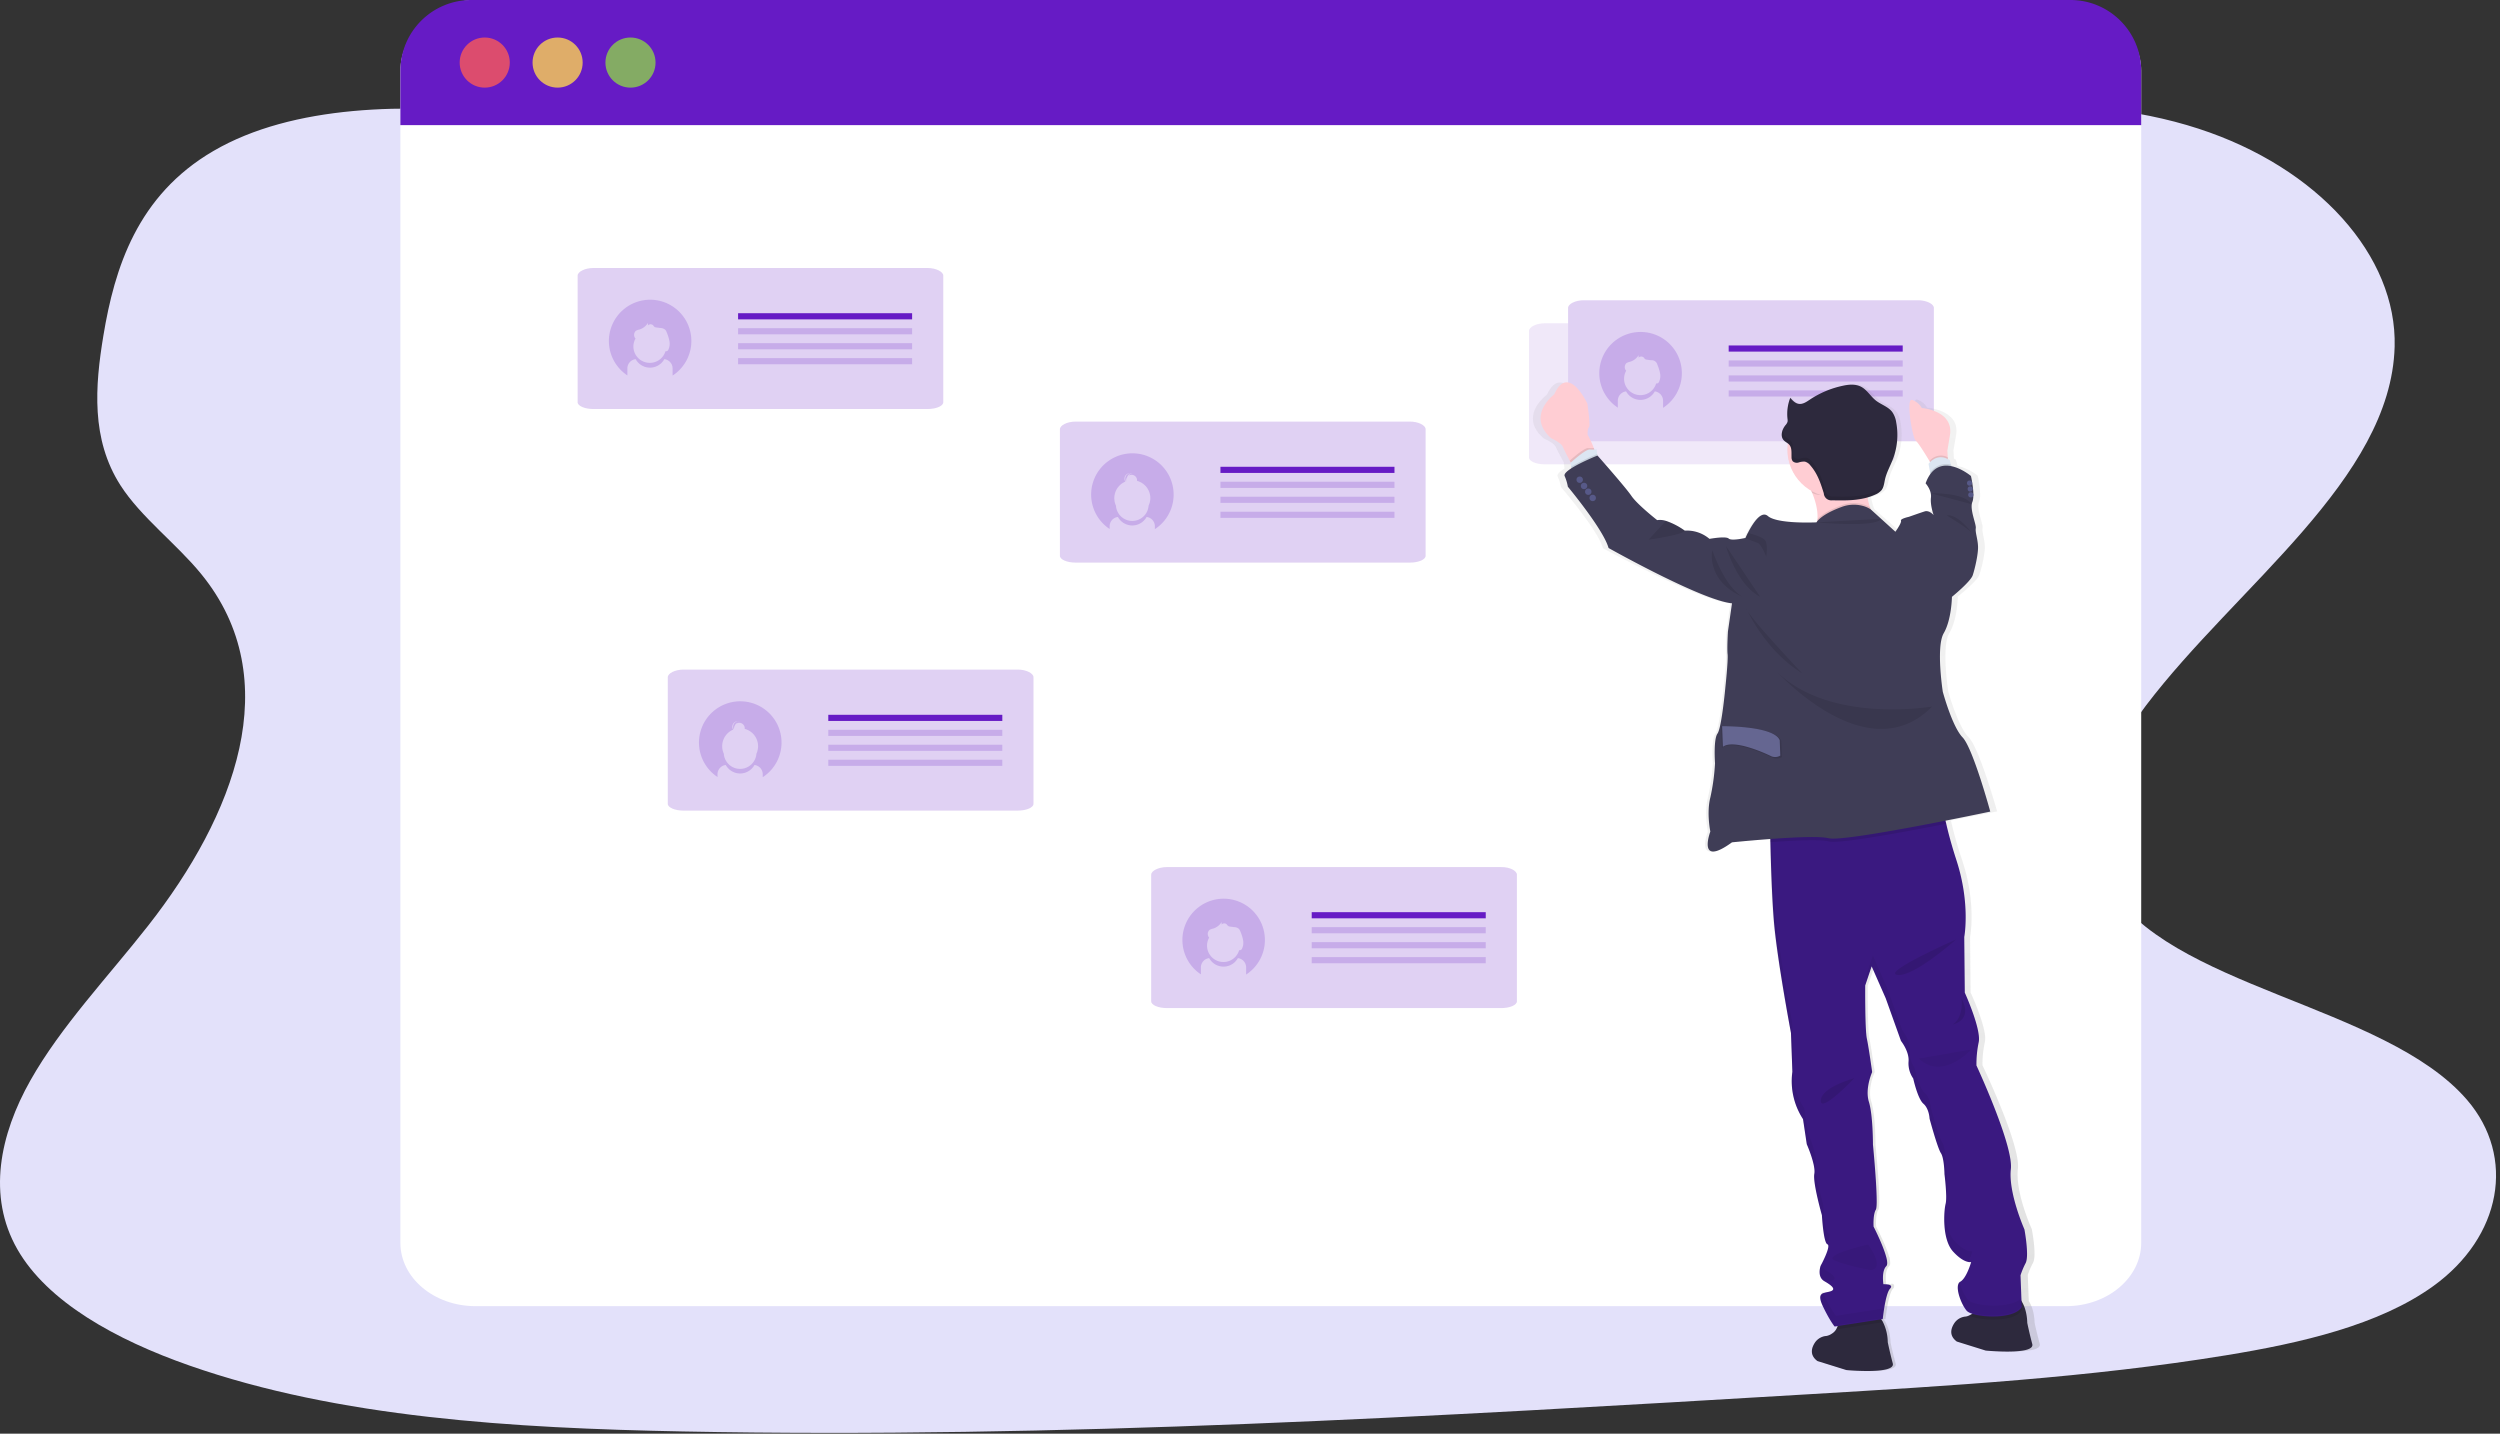 <?xml version="1.0" encoding="UTF-8"?>
<svg xmlns="http://www.w3.org/2000/svg" fill="none" viewBox="0 0 980 562">
  <rect x="0" y="0" width="980" height="562" fill="#333333" stroke="none"/>
  <path d="M556.182 115.263c-62.725.479-122.976-13.695-180.594-29.492-57.618-15.796-114.767-33.533-176.259-40.776-39.553-4.68-84.566-3.944-115.662 14.183-29.917 17.428-38.764 45.989-43.134 72.351-3.288 19.839-4.893 40.652 6.684 58.709 8.04 12.525 21.886 22.808 31.628 34.739 33.915 41.521 12.889 94.946-20.743 137.85-15.752 20.095-34.19 39.437-46.192 60.712-12.002 21.274-17.002 45.305-5.132 66.128 11.772 20.645 38.595 35.51 67.44 45.607 58.593 20.512 126.911 24.554 193.447 25.857 147.272 2.872 294.925-5.886 442.171-14.635 54.498-3.235 109.236-6.497 162.643-15.202 29.66-4.831 60.216-11.905 81.331-27.125 26.806-19.324 32.514-50.633 13.296-72.989-32.239-37.487-117.896-44.038-140.943-84.681-12.685-22.374-1.392-48.196 15.069-69.949 35.405-46.671 96.037-88.643 97.464-140.615.984-35.679-30.139-70.277-76.836-85.48C812.893 34.5 745.932 39.119 711.308 69.622c-35.6 31.353-99.724 45.226-155.126 45.642Z" fill="#E3E1FA"></path>
  <path d="M803.116 488.364s-10.895-7.189-21.691-2.083c0 0 3.324 6.409 16.993 5.797l4.698-3.714ZM804.454 488.745s3.316 12.623-4.99 21.212c0 0-5-5.203-.045-17.95l5.035-3.262ZM818.043 476.627s-.806-10.734-25.05-7.18c0 0-.107 6.932 8.403 10.212 8.51 3.28 12.401.514 16.647-3.032ZM819.533 476.556s10.247 3.289 1.108 26.026c0 0-6.755-1.507-7.978-10.557-1.224-9.051 2.429-12.18 6.87-15.469ZM833.255 461.319s1.391-17.667-23.385-15.85c0 0-1.772 15.956 19.014 20.105l4.371-4.255Z" fill="#661BC5"></path>
  <path d="M839.353 27.648v459.546c0 13.66-13.181 24.82-29.456 24.82H186.405c-16.275 0-29.456-11.116-29.456-24.82V27.648C156.949 13.96 170.13 0 186.405 0l623.457 1.516c16.274 0 29.491 12.49 29.491 26.132Z" fill="#fff"></path>
  <path d="M839.353 27.79v21.274H156.949V27.79A27.787 27.787 0 0 1 184.765 0h626.807c15.345.005 27.781 12.445 27.781 27.79Z" fill="#661BC5"></path>
  <circle opacity=".8" cx="190.013" cy="24.528" r="9.822" fill="#FA5959"></circle>
  <circle opacity=".8" cx="218.583" cy="24.528" r="9.822" fill="#FED253"></circle>
  <circle opacity=".8" cx="247.152" cy="24.528" r="9.822" fill="#8CCF4D"></circle>
  <path d="M558.841 168.245v49.641c0 1.48-2.775 2.659-6.205 2.659H421.691c-3.421 0-6.205-1.197-6.205-2.659v-49.641c0-1.48 2.766-2.987 6.205-2.987h130.945c3.439-.009 6.205 1.498 6.205 2.987Z" fill="#661BC5" opacity=".2"></path>
  <path fill="#661BC5" d="M478.415 182.978h68.22v2.411h-68.22z"></path>
  <path opacity=".2" fill-rule="evenodd" clip-rule="evenodd" d="M428.413 189.216a16.177 16.177 0 0 1 15.484-11.521 16.176 16.176 0 0 1 15.503 11.582 16.177 16.177 0 0 1-6.692 18.158v-1.144a3.678 3.678 0 0 0-3.236-3.643 6.418 6.418 0 0 1-11.257 0 3.68 3.68 0 0 0-3.236 3.643v1.073a16.18 16.18 0 0 1-6.566-18.148Zm15.435 14.987a6.41 6.41 0 0 0 6.396-5.996 7.164 7.164 0 0 0 .691-2.916 7.03 7.03 0 0 0-5.212-6.791 2.382 2.382 0 0 0 0-.239c0-1.18-.957-2.136-2.137-2.136-.419-.004-.83.12-1.178.354a2.118 2.118 0 0 1 1.631-.957h-.151a2.127 2.127 0 0 0-2.039 1.507 2.09 2.09 0 0 0-.408 1.241 2.32 2.32 0 0 0 0 .425h-.062a2.136 2.136 0 0 1 1.702-3.191h-.15a2.139 2.139 0 0 0-2.146 2.137c.004.412.123.814.346 1.161a7.023 7.023 0 0 0-3.679 9.405 6.41 6.41 0 0 0 6.396 5.996Z" fill="#661BC5"></path>
  <path opacity=".2" fill="#661BC5" d="M478.415 188.846h68.22v2.411h-68.22zM478.415 194.714h68.22v2.411h-68.22zM478.415 200.591h68.22v2.411h-68.22zM405.124 265.461v49.64c0 1.472-2.766 2.659-6.205 2.659H267.975c-3.422 0-6.205-1.205-6.205-2.659v-49.64c0-1.481 2.765-2.988 6.205-2.988h130.962c3.421 0 6.187 1.507 6.187 2.988Z"></path>
  <path fill="#661BC5" d="M324.689 280.202h68.22v2.411h-68.22z"></path>
  <path opacity=".2" fill-rule="evenodd" clip-rule="evenodd" d="M274.683 286.432a16.176 16.176 0 0 1 15.497-11.522 16.176 16.176 0 0 1 15.517 11.583 16.176 16.176 0 0 1-6.706 18.166v-1.152a3.67 3.67 0 0 0-3.235-3.635 6.418 6.418 0 0 1-11.258 0 3.67 3.67 0 0 0-3.236 3.635v1.081a16.177 16.177 0 0 1-6.579-18.156Zm21.832 9.03a6.41 6.41 0 0 1-12.788-.04 7.082 7.082 0 0 1-.63-2.916 7.04 7.04 0 0 1 4.308-6.489 2.145 2.145 0 0 1 1.8-3.297h.159a2.135 2.135 0 0 0-1.71 3.191h.071a2.075 2.075 0 0 1 0-.417 3.136 3.136 0 0 1 1.242-2.205 2.116 2.116 0 0 0-.347.406 2.118 2.118 0 0 1 1.17-.355c1.185 0 2.145.961 2.145 2.145.004.08.004.16 0 .24a7.02 7.02 0 0 1 4.58 9.737Zm-7.548-12.173a3.137 3.137 0 0 1 1.132-.535c-.424.062-.818.25-1.132.535Zm1.132-.535.072-.017h.08c-.051.004-.101.01-.152.017Z" fill="#661BC5"></path>
  <path opacity=".2" fill="#661BC5" d="M324.689 286.07h68.22v2.411h-68.22zM324.689 291.939h68.22v2.411h-68.22zM324.689 297.807h68.22v2.411h-68.22zM369.764 108.039v49.64c0 1.472-2.766 2.659-6.205 2.659H232.633c-3.413 0-6.206-1.205-6.206-2.659v-49.64c0-1.481 2.775-2.988 6.206-2.988h130.944c3.421 0 6.187 1.507 6.187 2.988Z"></path>
  <path fill="#661BC5" d="M289.329 122.78h68.22v2.411h-68.22z"></path>
  <path opacity=".2" fill="#661BC5" d="M289.329 128.648h68.22v2.411h-68.22zM289.329 134.517h68.22v2.411h-68.22zM289.329 140.385h68.22v2.411h-68.22z"></path>
  <path opacity=".2" fill-rule="evenodd" clip-rule="evenodd" d="M239.362 129.042a16.188 16.188 0 0 1 15.431-11.554 16.178 16.178 0 0 1 8.865 29.74v-2.801a3.67 3.67 0 0 0-3.236-3.643 6.418 6.418 0 0 1-11.257 0 3.678 3.678 0 0 0-3.236 3.643v2.739a16.187 16.187 0 0 1-6.567-18.124Zm22.31 8.471c.085-.08.157-.173.213-.275l.044-.018c.542-1.076.713-2.3.488-3.484a16.225 16.225 0 0 0-1.055-3.412 2.902 2.902 0 0 0-.612-1.082 3.09 3.09 0 0 0-1.835-.665l-1.613-.203a1.787 1.787 0 0 1-.718-.204 4.128 4.128 0 0 1-.576-.656 1.425 1.425 0 0 0-2.03.071 7.21 7.21 0 0 0 0-.975 5.939 5.939 0 0 1-3.369 2.579 4.246 4.246 0 0 0-1.329.488 2.135 2.135 0 0 0-.213 2.969l.071.045a6.33 6.33 0 0 0-.842 3.155 6.426 6.426 0 0 0 12.578 1.826h.328a.88.88 0 0 0 .47-.159Z" fill="#661BC5"></path>
  <path d="M594.626 342.873v49.641c0 1.48-2.765 2.659-6.205 2.659H457.468c-3.422 0-6.205-1.197-6.205-2.659v-49.641c0-1.48 2.766-2.978 6.205-2.978h130.971c3.422-.045 6.187 1.453 6.187 2.978Z" fill="#661BC5" opacity=".2"></path>
  <path fill="#661BC5" d="M514.191 357.57h68.22v2.411h-68.22z"></path>
  <path opacity=".2" fill="#661BC5" d="M514.191 363.438h68.22v2.411h-68.22zM514.191 369.316h68.22v2.411h-68.22zM514.191 375.184h68.22v2.411h-68.22z"></path>
  <path opacity=".2" fill-rule="evenodd" clip-rule="evenodd" d="M464.19 363.808a16.176 16.176 0 0 1 15.483-11.521 16.178 16.178 0 0 1 8.811 29.74v-2.81a3.668 3.668 0 0 0-3.235-3.634 6.418 6.418 0 0 1-11.258 0 3.678 3.678 0 0 0-3.235 3.634v2.739a16.176 16.176 0 0 1-6.566-18.148Zm22.362 8.504c.087-.081.159-.177.213-.284h.026c.54-1.06.718-2.268.506-3.439a16.042 16.042 0 0 0-1.055-3.413 2.931 2.931 0 0 0-.612-1.082 3.036 3.036 0 0 0-1.835-.664l-1.613-.204a1.695 1.695 0 0 1-.718-.213 3.616 3.616 0 0 1-.576-.647 1.423 1.423 0 0 0-2.03.071 7.21 7.21 0 0 0 0-.975 5.93 5.93 0 0 1-3.369 2.57 4.296 4.296 0 0 0-1.329.488 2.135 2.135 0 0 0-.213 2.969h.071a6.417 6.417 0 1 0 11.727 4.982h.337a.88.88 0 0 0 .47-.159Z" fill="#661BC5"></path>
  <path d="M758.076 120.679v49.641c0 1.48-2.766 2.659-6.205 2.659h-130.98c-3.421 0-6.205-1.197-6.205-2.659v-49.641c0-1.48 2.766-2.987 6.205-2.987h130.998c3.421.027 6.187 1.507 6.187 2.987Z" fill="#fff"></path>
  <path d="M742.732 129.712v49.64c0 1.472-2.775 2.66-6.205 2.66H605.574c-3.422 0-6.205-1.206-6.205-2.66v-49.64c0-1.48 2.765-2.987 6.205-2.987h130.971c3.412 0 6.187 1.507 6.187 2.987Z" fill="#661BC5" opacity=".1"></path>
  <path d="M758.076 120.679v49.641c0 1.48-2.766 2.659-6.205 2.659h-130.98c-3.421 0-6.205-1.197-6.205-2.659v-49.641c0-1.48 2.766-2.987 6.205-2.987h130.998c3.421.027 6.187 1.507 6.187 2.987Z" fill="#fff"></path>
  <path d="M758.076 120.679v49.641c0 1.48-2.766 2.659-6.205 2.659h-130.98c-3.421 0-6.205-1.197-6.205-2.659v-49.641c0-1.48 2.766-2.987 6.205-2.987h130.998c3.421.027 6.187 1.507 6.187 2.987Z" fill="#661BC5" opacity=".2"></path>
  <path fill="#661BC5" d="M677.641 135.421h68.22v2.411h-68.22z"></path>
  <path opacity=".2" fill="#661BC5" d="M677.641 141.289h68.22v2.411h-68.22zM677.641 147.157h68.22v2.411h-68.22zM677.641 153.025h68.22v2.411h-68.22z"></path>
  <path opacity=".2" fill-rule="evenodd" clip-rule="evenodd" d="M627.612 141.638a16.176 16.176 0 0 1 15.52-11.509 16.178 16.178 0 0 1 8.785 29.748v-2.81a3.689 3.689 0 0 0-3.236-3.643 6.416 6.416 0 0 1-11.258 0 3.688 3.688 0 0 0-3.235 3.643v2.74a16.178 16.178 0 0 1-6.576-18.169Zm21.929 8.666a.7.7 0 0 0 .682-.434l.018.008a5.381 5.381 0 0 0 .514-3.474 15.493 15.493 0 0 0-1.055-3.413 2.269 2.269 0 0 0-2.446-1.773l-1.605-.213a1.539 1.539 0 0 1-.718-.204c-.152-.098-.261-.243-.37-.387a2.356 2.356 0 0 0-.215-.26 1.426 1.426 0 0 0-2.03.071c.027-.324.027-.65 0-.975a5.892 5.892 0 0 1-3.368 2.571 4.36 4.36 0 0 0-1.33.487 2.145 2.145 0 0 0-.212 2.97l.07.044a6.348 6.348 0 0 0-.833 3.156 6.418 6.418 0 0 0 12.57 1.826c.109.009.219.009.328 0Z" fill="#661BC5"></path>
  <path d="M799.57 526.738a144.616 144.616 0 0 1-2.021-8.315s.053-4.867-2.269-8.43l-.045-1.215-.354-9.006a30.284 30.284 0 0 1 2.092-4.787c1.507-2.88-.506-13.163-.506-13.163s-6.559-14.351-5.451-23.65c1.108-9.299-13.891-40.59-13.891-40.59-.027-3.064.291-6.12.949-9.113.117-.631.15-1.275.097-1.914a1.78 1.78 0 0 0 0-.231v.071c-.443-6.09-5.699-17.33-5.699-17.33l-.195-21.815s2.588-12.968-3.103-30.015c-1.985-5.948-3.289-10.725-4.14-14.413-.097-.417-.195-.815-.274-1.206 10.273-1.967 18.11-3.545 18.11-3.545s-6.95-24.82-11.17-29.075c-4.219-4.255-7.977-17.897-7.977-17.897s-2.784-17.632.416-22.933c3.2-5.3 3.324-14.324 3.324-14.324s7.553-5.948 8.43-8.492c.878-2.544 2.278-8.253 2.163-11.223-.115-2.969-1.188-5.611-.886-7.189.301-1.578-2.562-7.437-1.374-10.309.304-.88.446-1.808.416-2.739v-.115a38.202 38.202 0 0 0-.966-7.322 20.876 20.876 0 0 0-7.854-3.821l-.195-.665-.505-1.772a9.652 9.652 0 0 0-.78-.426v-.638l-.168-2.544.992-5.771c2.013-10.043-11.328-11.018-11.328-11.018a6.93 6.93 0 0 0-3.883-3.147c-2.712-.887.124 14.989 1.419 15.956.966.727 4.059 5.602 5.549 7.978l.248.39a6.04 6.04 0 0 0-.585.664l.638 3.431.097.532a13.905 13.905 0 0 0-1.976 3.687s2.526 2.571 2.154 5.567c-.373 2.996 1.001 6.666 1.072 6.861-.15-.159-1.932-1.941-3.616-1.418-1.685.523-6.409 2.127-6.409 2.127s-3.546.763-3.183 1.534c.364.771-2.26 4.326-2.26 4.326l-9.928-8.705c-.106-.266-.213-.532-.31-.807a22.71 22.71 0 0 1-.984-3.944 21.672 21.672 0 0 0 3.023-1.091 6.618 6.618 0 0 0 2.588-1.773c.886-1.179 1.046-2.748 1.383-4.184.647-2.818 2.18-5.362 3.244-8.057a25.771 25.771 0 0 0 1.303-14.236 9.455 9.455 0 0 0-1.631-4.105c-1.649-2.092-4.512-2.863-6.639-4.494-2.128-1.631-3.546-4.202-6.01-5.398-2.216-1.082-4.858-.887-7.287-.346a38.886 38.886 0 0 0-13.385 5.452c-1.356.886-2.854 1.897-4.432 1.666-1.383-.195-2.429-1.259-3.36-2.278a.739.739 0 0 1 0-.133l-.115-.115a16.923 16.923 0 0 0-1.206 7.215c0 .382 0 .763.089 1.144v.399c.009.112.009.225 0 .337.004.173-.013.345-.053.514-.196.499-.498.95-.886 1.321a7.86 7.86 0 0 0-.745 1.099c0-.133.071-.266.115-.399a5.596 5.596 0 0 0-.886 3.058 3.015 3.015 0 0 0 .797 2.136c.498.45 1.039.851 1.614 1.197a17.292 17.292 0 0 0-.169 3.191 18.537 18.537 0 0 0 9.627 15.451c.124.266.239.532.364.806 1.347 3.174 2.411 6.888 2.136 10.372 0 .257-.053.514-.089.762-.035.248-.23.275-.328.417 0 0-15.805.762-19.652-2.465-3.847-3.226-9.077 8.59-9.077 8.59s-5.62 1.321-6.799.266c-1.179-1.055-7.783.142-7.783.142a14.255 14.255 0 0 0-10.008-3.227 29.373 29.373 0 0 0-7.41-3.75l-.187-.053a8.156 8.156 0 0 0-3.545-.319s-8.023-6.125-10.425-9.485c-2.402-3.359-13.686-15.734-13.74-15.796l-.062-.612-.195-1.861a6.664 6.664 0 0 1-.966.124l-.239-.638a34.131 34.131 0 0 0-2.5-5.177s-.089-2.358.576-2.97c.665-.611-.638-9.201-.638-9.201s-7.632-16.106-13.438-3.634c0 0-11.524 8.368-1.25 17.188 0 0 4.051 1.773 4.671 3.28.408.975 1.862 3.687 2.837 5.487.159.301.31.567.434.806l-.106.098.204 1.533.079.594c-1.826 1.135-3.058 2.243-2.721 3.032a17.085 17.085 0 0 1 1.294 4.184s14.431 16.709 16.497 24.013c0 0 37.762 20.521 49.968 21.621l-1.595 11.027c-.2 2.98-.248 5.968-.142 8.953.248 2.349-.958 13.066-.958 13.066s-1.506 15.752-3.2 18.021c-1.693 2.269-1.019 11.648-1.019 11.648a79.098 79.098 0 0 1-1.915 13.42c-1.551 6.019 0 13.341 0 13.341s-5.611 14.343 8.758 4.211c0 0 7.216-.727 15.531-1.33v.833c0 1.073.053 2.234.088 3.458.195 8.084.577 19.217 1.268 27.63 1.232 14.865 6.896 44.118 6.896 44.118l.568 14.803a20.33 20.33 0 0 0-.257 4.246 27.48 27.48 0 0 0 4.52 14.706l1.516 9.822s2.908 6.409 3.112 10.291c.001.318-.025.636-.08.949a6.576 6.576 0 0 0-.071 1.516c0 4.485 3.138 15.113 3.138 15.113s.576 10.806 2.216 11.373c1.409.479-1.604 6.303-2.509 7.978a3.234 3.234 0 0 1-.07-.31 6.01 6.01 0 0 1-.187.337 7.726 7.726 0 0 0-.399 2.757 3.92 3.92 0 0 0 1.942 3.732c3.147 1.772 4.857 3.262 2.278 3.988-.958.189-1.905.429-2.837.719 0-.125-.106-.249-.15-.364a1.772 1.772 0 0 0-.993 1.932 8.16 8.16 0 0 0 1.108 3.635c2.819 5.7 4.698 7.827 4.698 7.827l1.232-.186a6.41 6.41 0 0 1-.665 1.365 5.25 5.25 0 0 1-1.773 1.693 5.596 5.596 0 0 1-2.18.887 6.203 6.203 0 0 0-4.503 2.411c-1.534 2.145-2.438 5.035.886 7.41l11.737 3.546s20.015 1.826 18.783-2.606c-1.232-4.432-2.021-8.315-2.021-8.315a17.728 17.728 0 0 0-1.924-7.863 9.774 9.774 0 0 0-.744-1.143l.7-.106s1.073-9.928 2.943-11.887c.434-.444.523-.781.408-1.038.177-.549-.337-.886-1.002-.992 0 .124-.08.257-.124.39a9.863 9.863 0 0 0-1.941-.142s-.887-5.142 1.188-7.092a1.984 1.984 0 0 0 .345-1.551 8.41 8.41 0 0 0-.301-2.092.533.533 0 0 0-.062.124c-1.25-4.654-5.124-11.976-5.124-11.976s-.337-4.698.887-6.621c1.223-1.924-1.153-25.547-1.153-25.547s.054-11.462-1.613-16.727c-1.666-5.266 1.339-11.666 1.339-11.666s0-.124-.054-.346v-.079s-.097-.701-.257-1.773a.553.553 0 0 1 0 .115c-.434-3.014-1.267-8.474-1.773-11.001-.789-3.545-.638-20.849-.638-20.849l2.659-7.481 5.674 12.499 6.16 16.718s2.864 3.466 3.067 7.091v.532a9.768 9.768 0 0 0 0 1.135 10.098 10.098 0 0 0 1.906 5.957s1.773 7.978 4.113 9.892c2.341 1.915 2.5 5.868 2.5 5.868s3.2 11.524 4.574 13.483c1.153 1.675 1.392 6.391 1.436 7.836v.426s.55 4.13.665 7.614v1.241-.088c.03.948-.048 1.896-.23 2.827v.169-.585a29.747 29.747 0 0 0-.55 7.251c.089 4.175.886 9.086 3.546 11.887 4.565 4.849 7.295 4.113 7.295 4.113s-1.861 6.347-4.432 7.703a1.896 1.896 0 0 0-.275.186c0-.115-.053-.239-.071-.354a3.035 3.035 0 0 0-.674 2.357c-.079 2.766 1.835 7.181 3.546 9.175a5.17 5.17 0 0 0 2.234 1.188c-.125.099-.255.19-.39.275a8.386 8.386 0 0 1-.886.452c-.414.198-.857.33-1.312.39a6.245 6.245 0 0 0-4.503 2.411c-1.525 2.145-2.438 5.026.886 7.41l11.736 3.546s19.981 1.729 18.713-2.703Z" fill="url(#a)"></path>
  <path d="m723.78 537.065-11.364-3.546c-3.183-2.385-2.305-5.274-.825-7.42a5.985 5.985 0 0 1 4.353-2.402 5.315 5.315 0 0 0 2.109-.886 4.969 4.969 0 0 0 1.711-1.693 8.293 8.293 0 0 0 1.117-4.379s12.162-4.078 15.672-.603a9.466 9.466 0 0 1 1.578 2.127 18.311 18.311 0 0 1 1.871 7.872s.78 3.882 1.967 8.315c1.188 4.432-18.189 2.615-18.189 2.615ZM778.42 529.432l-11.356-3.545c-3.191-2.376-2.313-5.266-.833-7.402a5.919 5.919 0 0 1 4.353-2.402c.44-.069.867-.203 1.267-.399.306-.131.602-.282.887-.452 3.076-1.844 2.827-6.072 2.827-6.072s12.171-4.078 15.673-.603a8.71 8.71 0 0 1 1.241 1.551c2.251 3.546 2.207 8.439 2.207 8.439s.78 3.9 1.968 8.324c1.188 4.423-18.234 2.561-18.234 2.561Z" fill="#2D293D"></path>
  <path opacity=".1" d="M736.553 516.171a9.45 9.45 0 0 1 1.578 2.128l-18.367 2.845a8.29 8.29 0 0 0 1.117-4.379s12.162-4.069 15.672-.594ZM792.434 510.09l.133 3.457c-2.659 4.84-16.594 4.335-20.716 2.119a7.18 7.18 0 0 0 .887-.452c3.076-1.844 2.827-6.072 2.827-6.072s12.171-4.078 15.673-.603c.456.47.857.991 1.196 1.551Z" fill="#000"></path>
  <path d="M794.056 495.127a30.436 30.436 0 0 0-2.012 4.787l.47 12.41c-2.934 5.319-19.298 4.202-21.602 1.463-2.305-2.739-4.938-10.008-2.474-11.364 2.465-1.357 4.255-7.695 4.255-7.695s-2.659.727-7.091-4.122c-4.432-4.848-3.599-16.026-2.917-18.721.683-2.695-.452-11.603-.452-11.603s-.079-6.276-1.409-8.262c-1.33-1.986-4.432-13.483-4.432-13.483s-.151-3.918-2.42-5.877c-2.269-1.959-3.989-9.892-3.989-9.892a10.28 10.28 0 0 1-1.826-6.675c.319-3.936-2.979-8.049-2.979-8.049l-5.983-16.718-5.505-12.508-2.526 7.49s-.124 17.268.647 20.849c.771 3.582 2.074 13.102 2.074 13.102s-2.898 6.391-1.276 11.665c1.622 5.275 1.586 16.736 1.586 16.736s2.314 23.606 1.135 25.539c-1.179 1.932-.886 6.621-.886 6.621s6.958 13.545 4.99 15.504c-1.968 1.959-1.143 7.091-1.143 7.091s4.432-.168 2.588 1.773c-1.844 1.942-2.845 11.887-2.845 11.887l-18.864 2.926s-1.826-2.128-4.556-7.836c-2.73-5.709.275-5.186 2.775-5.913 2.499-.727.886-2.225-2.208-3.998-3.093-1.773-1.489-6.063-1.489-6.063s4.246-7.854 2.659-8.421c-1.586-.567-2.162-11.373-2.162-11.373s-3.626-12.729-2.979-16.213c.647-3.484-2.961-11.657-2.961-11.657l-1.471-9.83a27.156 27.156 0 0 1-4.166-18.518l-.55-15.255s-5.522-29.253-6.719-44.163c-.771-9.52-1.161-22.533-1.339-30.661-.097-4.557-.133-7.579-.133-7.579l67.432-9.654a56.185 56.185 0 0 0 1.613 10.008c.833 3.688 2.101 8.466 4.033 14.414 5.523 17.055 3.041 30.023 3.041 30.023l.212 21.806s6.516 14.343 5.452 19.413a42.13 42.13 0 0 0-.886 9.14s14.546 31.3 13.491 40.598c-1.055 9.299 5.319 23.659 5.319 23.659s1.941 10.318.478 13.199Z" fill="#3A1980"></path>
  <path opacity=".05" d="m752.199 414.958 20.503-3.546s-11.213 12.375-20.503 3.546Z" fill="#000"></path>
  <path opacity=".1" d="M768.926 391.397s.984 7.26-3.377 10.176c.026 0 7.978-1.56 3.377-10.176ZM766.799 368.252s-16.683 14.848-23.048 13.917c-6.364-.931 23.048-13.917 23.048-13.917ZM726.909 422.652s-12.969 3.475-13.155 8.741c-.186 5.265 13.155-8.741 13.155-8.741Z" fill="#000"></path>
  <path opacity=".05" d="M732.307 487.85s-18.34 4.157-13.021 6.302c5.318 2.145 14.032 3.706 14.032 3.706s5.966.079-1.011-10.008Z" fill="#000"></path>
  <g opacity=".05" fill="#000">
    <path d="M715.74 497.999a3.677 3.677 0 0 1-1.773-2.615c-.106.213-.177.337-.177.337s-1.56 4.291 1.489 6.063c.354.204.682.399.993.594.549-.124 1.134-.221 1.702-.39 2.428-.682.771-2.216-2.234-3.989ZM739.47 495.863c.487-.488.425-1.693.053-3.227a8.71 8.71 0 0 0-.887 4.574c.176-.505.46-.965.834-1.347ZM733.619 417.999a21.296 21.296 0 0 0-1.028 5.815c.302-1.376.733-2.72 1.285-4.016 0 0-.097-.691-.257-1.799ZM775.645 408.141a6.927 6.927 0 0 0 .106-1.719 44.671 44.671 0 0 0-.39 3.226c.089-.487.178-.992.284-1.507ZM735.321 473.729a9.968 9.968 0 0 0 .328-3.493 11.81 11.81 0 0 0-.727 4.432 4.27 4.27 0 0 1 .399-.939ZM740.338 503.141a61.681 61.681 0 0 0-1.772 9.75l-18.864 2.926s-1.817-2.128-4.547-7.828c-.24-.505-.435-.957-.594-1.365-1.117.568-1.516 1.773.106 5.151 2.73 5.699 4.557 7.827 4.557 7.827l18.863-2.925s1.028-9.929 2.836-11.879c.878-1.001.266-1.48-.585-1.657ZM714.215 475.954s.576 10.814 2.163 11.382c.727-1.818 1.188-3.546.479-3.786-1.596-.567-2.163-11.381-2.163-11.381s-3.635-12.73-2.979-16.204c.656-3.475-2.96-11.657-2.96-11.657l-1.481-9.831a27.164 27.164 0 0 1-4.166-18.517l-.585-15.203s-5.522-29.252-6.719-44.162c-.771-9.52-1.161-22.542-1.339-30.662 0-1.471-.053-2.774-.079-3.873l-.541.079s0 3.014.142 7.579c.177 8.12.567 21.142 1.329 30.662 1.206 14.866 6.728 44.162 6.728 44.162l.585 15.203a27.158 27.158 0 0 0 4.167 18.517l1.471 9.831s3.617 8.173 2.961 11.657c-.656 3.483 2.987 16.204 2.987 16.204ZM771.381 509.523a18.336 18.336 0 0 1-3.279-7.322c-1.871 1.773.611 8.51 2.801 11.107 2.304 2.739 18.668 3.838 21.602-1.454l-.115-2.987c-4.069 4.379-18.828 3.262-21.009.656ZM794.526 490.908a30.396 30.396 0 0 0-2.012 4.787l.08 2.198c.328-.816.798-1.906 1.454-3.2a9.518 9.518 0 0 0 .531-3.909l-.053.124ZM771.763 494.267a29.615 29.615 0 0 0 1.4-3.785s-2.659.727-7.091-4.122c-3.218-3.545-3.661-10.415-3.395-14.936-.683 2.659-1.507 13.873 2.916 18.722 2.916 3.173 5.044 3.953 6.17 4.121ZM762.251 459.829a85.35 85.35 0 0 1 .674 9.273c.057-.493.145-.982.266-1.463.682-2.659-.452-11.595-.452-11.595s-.089-6.276-1.419-8.27c-1.329-1.995-4.432-13.483-4.432-13.483s-.151-3.918-2.429-5.868c-2.278-1.95-3.989-9.893-3.989-9.893a10.315 10.315 0 0 1-1.826-6.683c.319-3.936-2.978-8.04-2.978-8.04l-5.992-16.727-5.505-12.499-2.535 7.473v2.384l2.065-6.072 5.505 12.499 5.974 16.718s3.298 4.104 2.979 8.04a10.262 10.262 0 0 0 1.826 6.684s1.711 7.978 3.989 9.892c2.278 1.915 2.42 5.868 2.42 5.868s3.111 11.524 4.432 13.483c1.321 1.959 1.427 8.279 1.427 8.279Z"></path>
  </g>
  <path d="m764.317 170.967-.958 5.77.169 2.545.124 1.879-6.516.886-.789-1.329c-1.444-2.403-4.432-7.287-5.389-7.978-1.241-.967-4.016-16.798-1.392-15.956a6.862 6.862 0 0 1 3.776 3.156s12.925.992 10.975 11.027Z" fill="#FFCDD3"></path>
  <path opacity=".1" d="m763.652 181.161-6.516.886-.789-1.329a5.78 5.78 0 0 1 7.181-1.472l.124 1.915Z" fill="#000"></path>
  <path d="m765.38 184.201-8.545 2.332-.23-1.277-.621-3.439s3.235-4.681 8.306-1.454l.496 1.773.594 2.065Z" fill="#DCE6F2"></path>
  <path d="m625.244 176.95-9.015 5.319s-.382-.709-.887-1.702c-.948-1.773-2.358-4.521-2.757-5.496-.602-1.498-4.52-3.28-4.52-3.28-9.991-8.864 1.187-17.188 1.187-17.188 5.603-12.463 13.004 3.652 13.004 3.652s1.277 8.59.63 9.201c-.647.612-.55 2.961-.55 2.961a34.77 34.77 0 0 1 2.42 5.186c.319.815.488 1.347.488 1.347Z" fill="#FFCDD3"></path>
  <path opacity=".1" d="m625.244 176.95-9.015 5.319s-.382-.709-.887-1.702c1.25-1.135 5.718-5.053 7.233-4.938.726.068 1.456.068 2.181 0 .319.789.488 1.321.488 1.321Z" fill="#000"></path>
  <path d="m626.29 179.698-10.15 5.496-.293-2.216-.203-1.534s5.797-5.362 7.579-5.238a9.596 9.596 0 0 0 2.659-.107l.195 1.853.213 1.746Z" fill="#DCE6F2"></path>
  <path d="M740.702 209.908s-44.907 6.825-36.583 3.767c5.797-2.145 7.978-5.965 8.314-10.114.258-3.484-.771-7.198-2.083-10.38a45.274 45.274 0 0 0-4.343-7.978s33.746-20.291 27.479-2.783a27.423 27.423 0 0 0-1.64 8.243 23.056 23.056 0 0 0 1.206 8.235 24.63 24.63 0 0 0 7.65 11.01Z" fill="#FFCDD3"></path>
  <path opacity=".1" d="M733.522 182.428a27.436 27.436 0 0 0-1.64 8.244c-3.138 2.855-6.71 2.81-11.284 2.988-3.546.132-7.376 1.134-10.248-.453a45.33 45.33 0 0 0-4.343-7.977s33.746-20.3 27.515-2.802Z" fill="#000"></path>
  <circle cx="719.321" cy="176.232" r="18.668" fill="#FFCDD3"></circle>
  <path opacity=".1" d="M740.702 209.908s-44.907 6.825-36.583 3.767c5.797-2.145 7.978-5.965 8.314-10.114 2.154-2.526 6.596-4.432 9.459-5.496a13.467 13.467 0 0 1 8.164-.443c1.066.271 2.087.695 3.031 1.259a24.65 24.65 0 0 0 7.615 11.027ZM765.38 184.201l-8.545 2.332-.231-1.277a7.643 7.643 0 0 1 8.182-3.156l.594 2.101ZM626.29 179.698l-10.15 5.496-.293-2.216a75.21 75.21 0 0 1 10.265-4.982l.178 1.702ZM762.916 322.911c-17.356 3.43-42.079 7.978-46.095 6.923-3.315-.887-13.757-.364-22.843.301-.098-4.556-.133-7.579-.133-7.579l67.431-9.653a56.323 56.323 0 0 0 1.64 10.008Z" fill="#000"></path>
  <path d="M780.184 318.142s-57.14 12.082-63.389 10.442c-6.25-1.64-37.86 1.613-37.86 1.613-13.89 10.106-8.483-4.228-8.483-4.228s-1.534-7.313 0-13.341a82.02 82.02 0 0 0 1.835-13.412s-.674-9.387.966-11.648c1.64-2.26 3.076-18.012 3.076-18.012s1.152-10.717.886-13.066c-.266-2.349.133-8.944.133-8.944l1.596-11.045c-11.816-1.117-48.391-21.682-48.391-21.682-2.012-7.296-15.955-24.023-15.955-24.023a18.057 18.057 0 0 0-1.259-4.192c-1.037-2.474 12.88-8.032 12.88-8.032s10.992 12.41 13.296 15.814c2.305 3.404 10.097 9.503 10.097 9.503a7.548 7.548 0 0 1 3.466.31l.177.053c2.56.9 4.975 2.166 7.171 3.759 3.53-.222 7.008.938 9.698 3.235 0 0 6.391-1.187 7.526-.133 1.134 1.055 6.586-.248 6.586-.248s5.035-11.816 8.767-8.58c3.732 3.235 19.032 2.482 19.032 2.482 1.932-2.784 6.816-4.92 9.883-6.037a13.469 13.469 0 0 1 8.164-.452c1.171.286 2.284.772 3.289 1.436l9.627 8.731s2.535-3.545 2.189-4.326c-.345-.78 3.085-1.524 3.085-1.524s4.485-1.587 6.205-2.128c1.72-.54 3.351 1.277 3.502 1.428-.071-.195-1.392-3.945-1.046-6.861.345-2.917-2.101-5.567-2.101-5.567 4.973-13.687 17.782-2.881 17.782-2.881s1.701 7.313.549 10.185c-1.152 2.872 1.596 8.722 1.339 10.3-.257 1.578.789 4.211.886 7.189.098 2.979-1.232 8.678-2.074 11.223-.842 2.544-8.155 8.474-8.155 8.474s-.124 8.953-3.218 14.254-.372 22.932-.372 22.932 3.669 13.669 7.756 17.906c4.086 4.237 10.859 29.093 10.859 29.093Z" fill="#3F3D56"></path>
  <path opacity=".1" d="M692.365 218.24s-1.924-5.105-3.546-5.513a37.566 37.566 0 0 1-4.618-1.862l.886-1.968s5.948 1.383 6.958 3.076c1.011 1.693.32 6.267.32 6.267ZM660.426 208.011c-.257 1.578-14.183 3.546-14.183 3.546l6.782-7.349.177.053a28.074 28.074 0 0 1 7.224 3.75Z" fill="#000"></path>
  <circle cx="619.242" cy="188.048" r="1.259" fill="#575988"></circle>
  <circle cx="620.944" cy="190.495" r="1.259" fill="#575988"></circle>
  <circle cx="622.602" cy="192.747" r="1.259" fill="#575988"></circle>
  <circle cx="624.339" cy="195.193" r="1.259" fill="#575988"></circle>
  <circle cx="772.073" cy="189.369" r="1.019" fill="#575988"></circle>
  <circle cx="772.321" cy="191.674" r="1.019" fill="#575988"></circle>
  <circle cx="772.543" cy="193.979" r="1.019" fill="#575988"></circle>
  <path opacity=".1" d="M694.075 260.709c-.15-.177 36.894 43.081 63.336 16.24-.009 0-43.116 7.544-63.336-16.24ZM674.671 284.688s21.168-.24 23.615 5.753l.239 6.329a4.032 4.032 0 0 1-3.936.15c-2.171-1.063-15.202-7.091-19.59-3.767l-.328-8.465Z" fill="#000"></path>
  <path d="M675.07 284.67s20.238-.231 22.578 5.487l.23 6.036a3.88 3.88 0 0 1-3.767.142c-2.074-1.019-14.538-6.737-18.731-3.59l-.31-8.075Z" fill="#656691"></path>
  <path opacity=".1" d="M684.449 238.336a68.007 68.007 0 0 0 8.74 13.748 55.14 55.14 0 0 0 13.296 11.896s-21.575-22.754-22.036-25.644ZM676.586 214.039s4.113 15.069 13.403 19.909l-13.403-19.909ZM671.241 215.785c-.107-.284-2.659 12.162 12.41 18.402.027 0-6.365-1.897-12.41-18.402ZM763.155 202.019c-.23 0 7.517 4.529 9.654 6.692 0 0-5.195-7.18-9.654-6.692Z" fill="#000"></path>
  <path d="M714.924 193.332a2.937 2.937 0 0 0 3.324 2.792c5.7.133 11.631.159 16.843-2.234a6.354 6.354 0 0 0 2.491-1.773c.886-1.179 1.01-2.739 1.338-4.184.63-2.81 2.101-5.318 3.138-8.049a26.651 26.651 0 0 0 1.259-14.298 9.527 9.527 0 0 0-1.578-4.104c-1.596-2.101-4.379-2.863-6.436-4.503-2.056-1.64-3.448-4.211-5.823-5.407-2.146-1.082-4.707-.887-7.092-.355a37.017 37.017 0 0 0-12.942 5.443c-1.321.886-2.766 1.888-4.335 1.657-1.373-.204-2.402-1.312-3.324-2.349a17.38 17.38 0 0 0-1.081 8.182c.071.405.071.819 0 1.223-.18.493-.46.943-.824 1.321-1.339 1.684-2.119 4.299-.665 5.886.629.7 1.569 1.055 2.189 1.773 1.099 1.268.816 3.165.887 4.84a2.46 2.46 0 0 0 .478 1.64 2.421 2.421 0 0 0 2.323.461 6.247 6.247 0 0 1 2.437-.328c.89.254 1.665.805 2.199 1.56 2.774 3.2 3.936 6.834 5.194 10.806Z" fill="#2D293D"></path>
  <g opacity=".1" fill="#000">
    <path d="M738.122 190.628a6.353 6.353 0 0 1-2.499 1.773c-5.177 2.393-11.099 2.375-16.798 2.234a2.937 2.937 0 0 1-3.333-2.784c-1.25-3.98-2.42-7.614-5.177-10.85a4.083 4.083 0 0 0-2.19-1.56 6.488 6.488 0 0 0-2.446.328 2.419 2.419 0 0 1-2.323-.461 2.507 2.507 0 0 1-.478-1.64c0-1.675.248-3.546-.887-4.84-.611-.709-1.56-1.063-2.189-1.773a3.687 3.687 0 0 1-.506-3.731c-.93 1.622-1.285 3.669-.07 5.008.629.691 1.577 1.046 2.189 1.773 1.099 1.267.824 3.164.886 4.849-.04.583.13 1.162.479 1.631a2.398 2.398 0 0 0 2.323.461 6.426 6.426 0 0 1 2.446-.328c.884.26 1.655.81 2.19 1.56 2.757 3.244 3.918 6.87 5.176 10.85.184.989.739 1.87 1.552 2.464a3.996 3.996 0 0 0 1.773.328c5.699.133 11.63.151 16.842-2.243a6.419 6.419 0 0 0 2.5-1.773c.333-.468.585-.989.744-1.542a2.5 2.5 0 0 1-.204.266ZM700.786 164.85c.243-.281.424-.61.532-.966a3.352 3.352 0 0 0 0-1.223 17.365 17.365 0 0 1 .62-6.781l-.115-.124a17.414 17.414 0 0 0-1.082 8.181c.042.303.056.608.045.913Z"></path>
  </g>
  <path opacity=".1" d="M712.035 204.767s23.419 2.198 25.378-1.392ZM756.959 193.385s12.942-.479 15.956 4.263Z" fill="#000"></path>
  <defs>
    <linearGradient id="a" x1="808.075" y1="523.753" x2="751.743" y2="138.163" gradientUnits="userSpaceOnUse">
      <stop stop-color="gray" stop-opacity=".25"></stop>
      <stop offset=".54" stop-color="gray" stop-opacity=".12"></stop>
      <stop offset="1" stop-color="gray" stop-opacity=".1"></stop>
    </linearGradient>
  </defs>
</svg>
